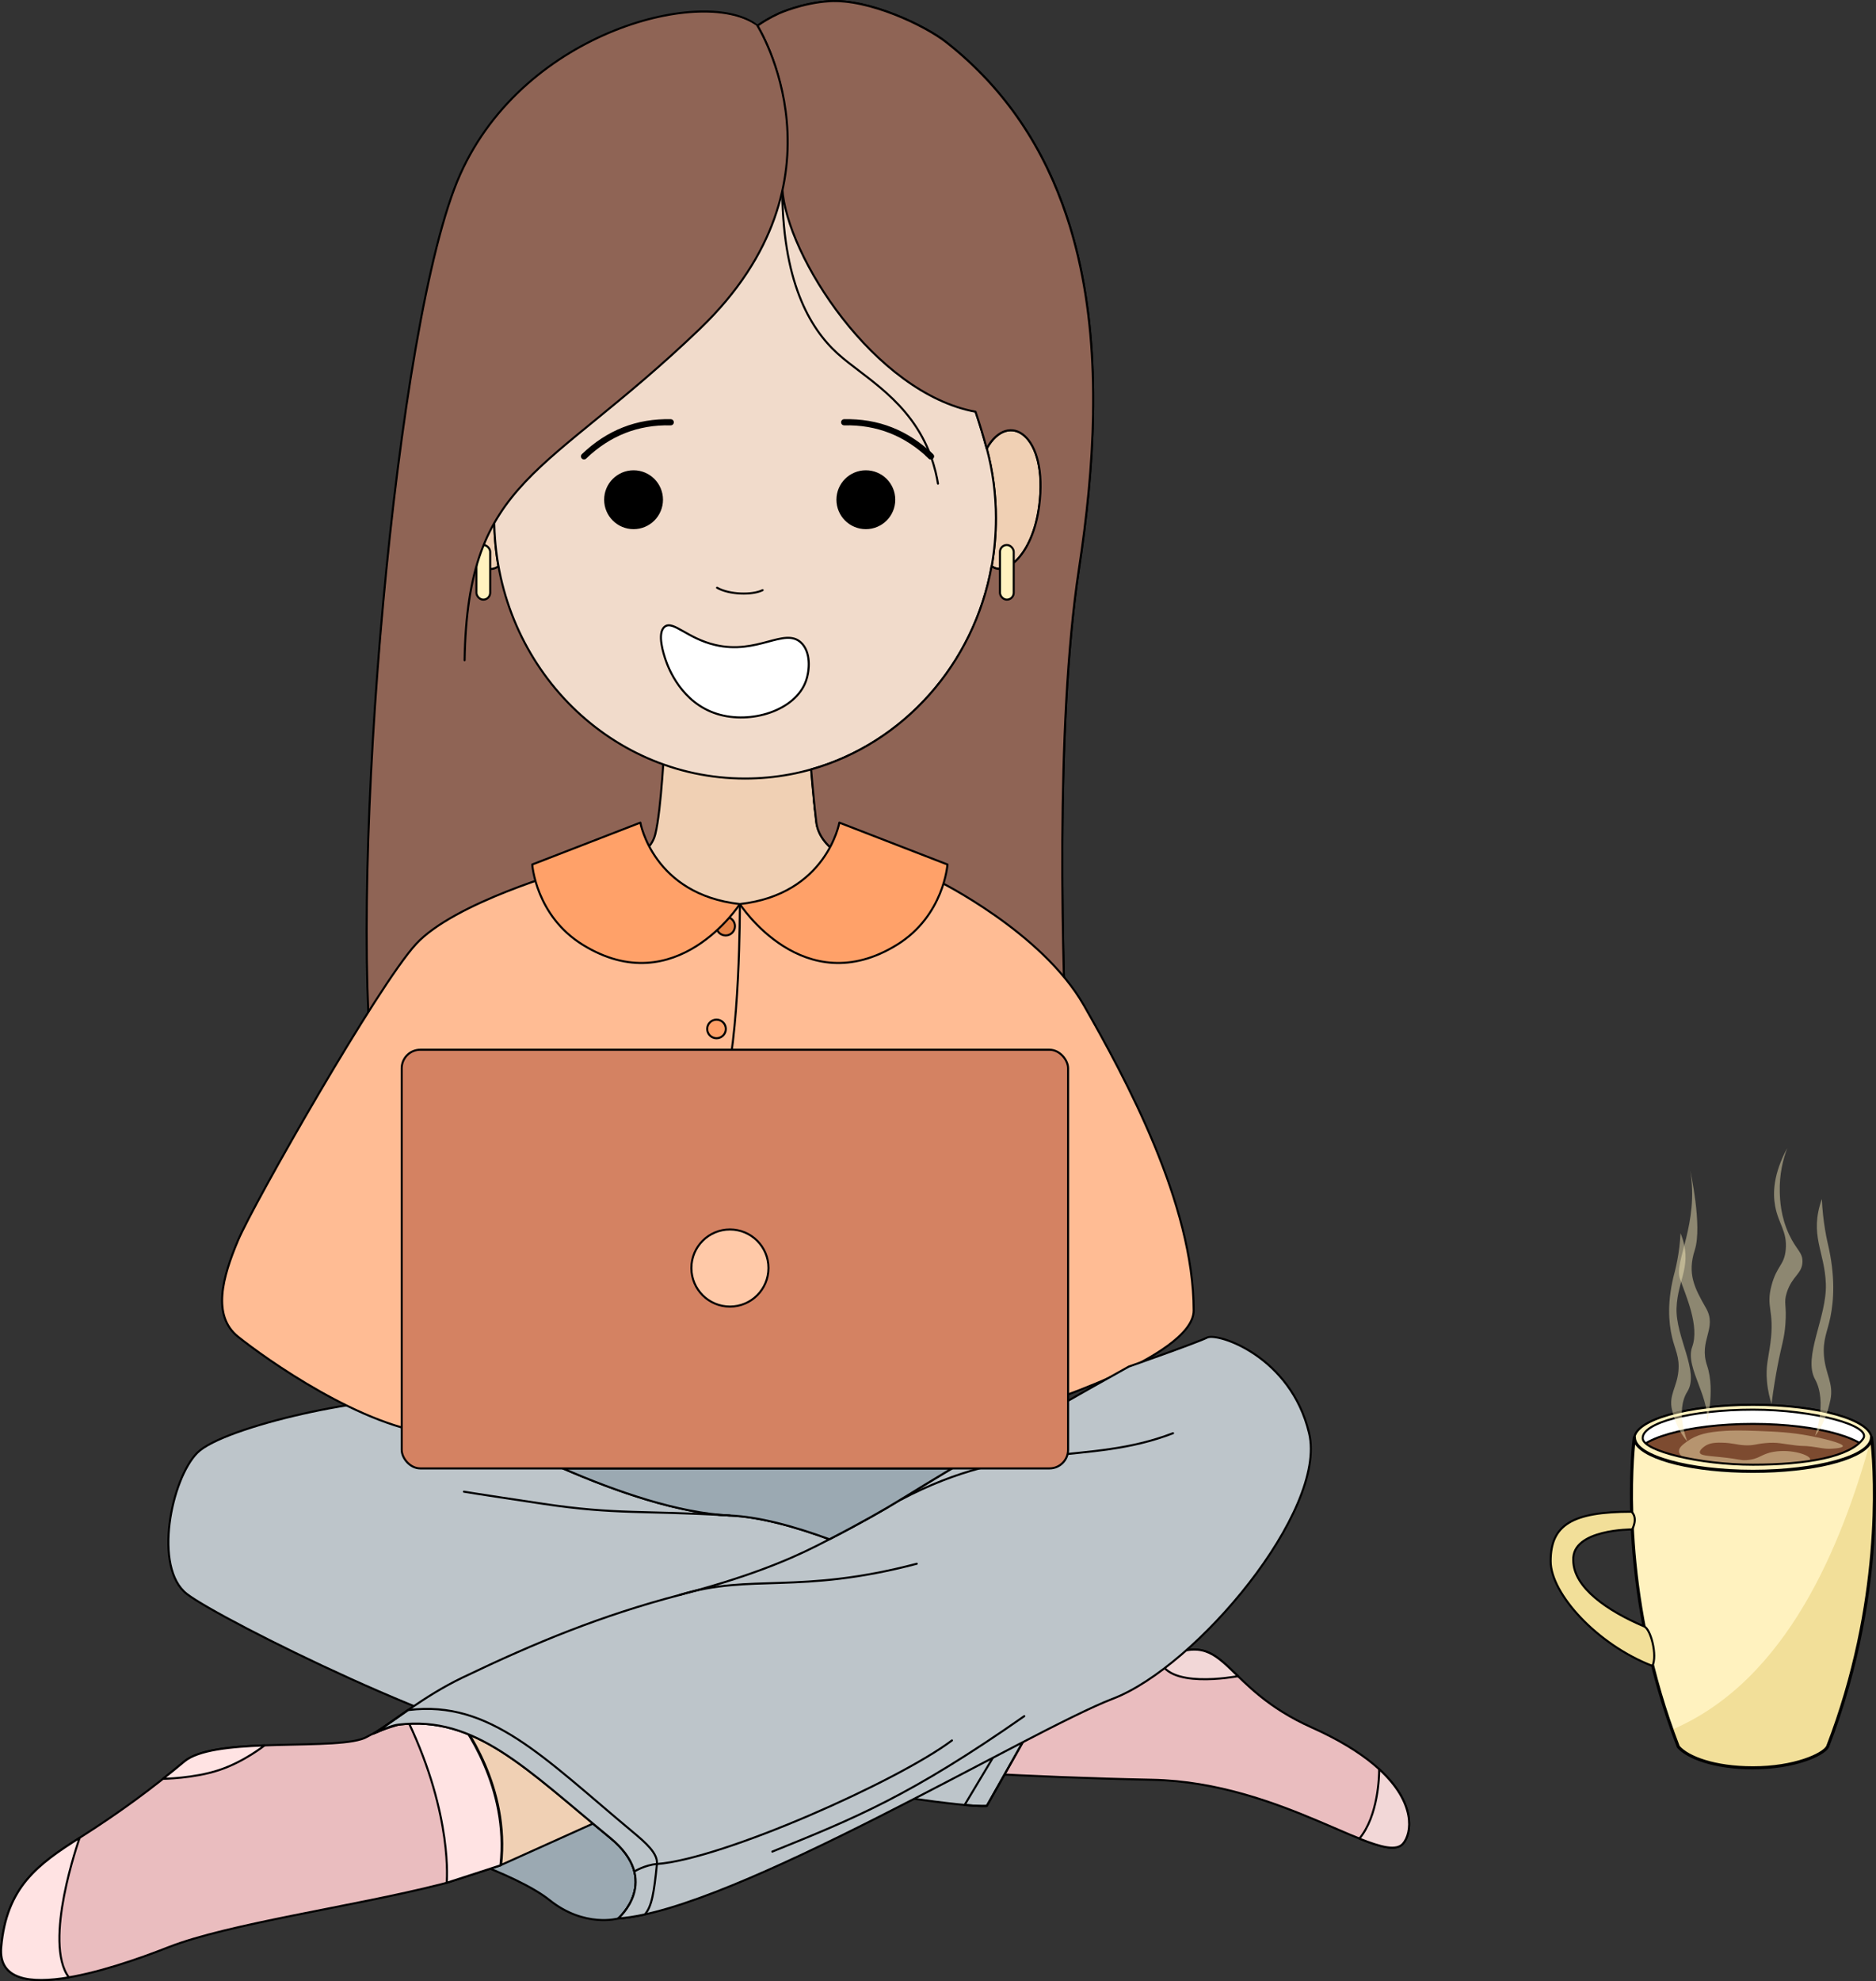 <?xml version="1.0" encoding="UTF-8"?>
<svg xmlns="http://www.w3.org/2000/svg" viewBox="0 0 912.97 963.77">
  <rect x="0" y="0" width="912.97" height="963.77" fill="#333333" stroke="none"/>
  <defs>
    <style>
      .cls-1 {
        fill: #d48262;
      }

      .cls-1, .cls-2, .cls-3, .cls-4, .cls-5, .cls-6, .cls-7, .cls-8, .cls-9, .cls-10, .cls-11, .cls-12, .cls-13, .cls-14, .cls-15, .cls-16, .cls-17, .cls-18, .cls-19, .cls-20, .cls-21, .cls-22, .cls-23, .cls-24 {
        stroke: #000;
      }

      .cls-1, .cls-2, .cls-3, .cls-4, .cls-5, .cls-6, .cls-7, .cls-8, .cls-9, .cls-10, .cls-11, .cls-12, .cls-13, .cls-14, .cls-15, .cls-16, .cls-17, .cls-18, .cls-19, .cls-24 {
        stroke-linecap: round;
        stroke-linejoin: round;
      }

      .cls-2 {
        fill: #9ba9b2;
      }

      .cls-3, .cls-25 {
        fill: #8f6455;
      }

      .cls-4 {
        fill: #7d4b30;
      }

      .cls-5 {
        fill: #c65f6f;
      }

      .cls-6 {
        fill: #bdc5ca;
      }

      .cls-7 {
        fill: #eabec0;
      }

      .cls-8 {
        fill: #e68347;
      }

      .cls-9 {
        fill: #ffbc94;
      }

      .cls-10 {
        fill: #ffc9a8;
      }

      .cls-11 {
        fill: #ffa169;
      }

      .cls-12 {
        fill: #ffe3e3;
      }

      .cls-13, .cls-26, .cls-21, .cls-27, .cls-28 {
        fill: #fff2bf;
      }

      .cls-14 {
        fill: #f2d7d7;
      }

      .cls-15 {
        fill: #fff;
      }

      .cls-16 {
        fill: #eabdbf;
      }

      .cls-17 {
        fill: #f1dbcb;
      }

      .cls-18, .cls-23, .cls-24 {
        fill: none;
      }

      .cls-19, .cls-29 {
        fill: #f2df99;
      }

      .cls-26, .cls-27 {
        opacity: .44;
      }

      .cls-26, .cls-27, .cls-30, .cls-29, .cls-25, .cls-28 {
        stroke-width: 0px;
      }

      .cls-20 {
        fill: #eecbcc;
      }

      .cls-20, .cls-21, .cls-22, .cls-23 {
        stroke-miterlimit: 10;
      }

      .cls-22 {
        fill: #f0d0b4;
      }

      .cls-27 {
        mix-blend-mode: multiply;
      }

      .cls-31 {
        isolation: isolate;
      }

      .cls-24 {
        stroke-width: 3px;
      }
    </style>
  </defs>
  <g class="cls-31">
    <g id="Layer_1" data-name="Layer 1">
      <g>
        <path class="cls-16" d="M482.61,804.74c17,0,72.45,6.13,88.28,0,26.31-10.18,24.74,16.54,67.47,35.64,52.19,23.34,50.47,49.44,44.46,56.49-9.76,11.46-58.47-29.76-122.12-31.03-63.65-1.27-114.57-5.09-114.57-5.09l36.47-56.01Z"></path>
        <path class="cls-14" d="M602.46,815.43c-.89.17-35.84,6.75-38.14-9.09,2.61-.41,4.84-.92,6.59-1.6,15.19-5.88,21.08.53,31.56,10.69Z"></path>
        <path class="cls-14" d="M682.83,896.87c-3.2,3.75-10.56,1.87-21.27-2.41,9.22-11.11,9.63-30.4,9.63-33.77,18.02,16.46,15.91,31.17,11.63,36.19Z"></path>
        <path class="cls-2" d="M300.86,933.32s-16.38,4.67-33.37-8.91c-16.97-13.58-61.94-27.11-61.94-27.11,0,0-40.37-21.48-23.68-54.01,1.27-.32,7.64-3.75,12.12-4.28,37.48-4.45,61.79,21.36,102.93,55.05,25.45,20.84,3.93,39.26,3.93,39.26Z"></path>
        <path class="cls-22" d="M243.86,907.29c4.3-37.87-17.68-67.83-23.18-74.68,4.87-.93,8.09-1.48,8.09-1.48l79.21,47.28-64.13,28.88Z"></path>
        <path class="cls-16" d="M243.54,907.48l-26.06,8.45-.09.03h-.01c-1.02.27-2.05.54-3.06.8-42.44,10.75-103.22,19.09-132.38,30.55-29.15,11.45-83.9,29.28-81.35,0,2.55-29.28,17.83-40.33,38.19-53.26,20.38-12.93,35.64-24.38,50.92-37.12,15.28-12.73,76.53-4.67,88.96-12.03,4.45-2.62,12.09-5.11,20.06-7.22l.12-.03c7.73-2.05,15.78-3.74,21.52-4.85,5.5,6.84,27.47,36.8,23.18,74.68Z"></path>
        <path class="cls-12" d="M33.52,961.97c-18.99,3.24-34.3,1.16-32.93-14.65,2.55-29.28,17.81-40.33,38.17-53.25-.39,1.15-17.98,50.91-5.24,67.89Z"></path>
        <path class="cls-12" d="M243.54,907.48l-26.06,8.45-.09.03h-.01s3.15-32.39-18.66-78.28l.12-.03,20.29-6.33s.45.51,1.24,1.48c5.5,6.84,27.47,36.8,23.18,74.68Z"></path>
        <path class="cls-3" d="M368.62,12.53c-24.11-19.53-113.03,1.51-144.68,72.34-31.65,70.83-54.26,339.1-42.2,440.07l337.59-9.04s-8.1-148.21,5.74-239.13c13.85-90.92,13.61-194.63-64.52-256.2-10.36-8.17-37.67-21.18-56.9-19.98-13.28.82-24.48,5.92-24.48,5.92-4.53,2.06-8.08,4.3-10.55,6.03Z"></path>
        <path class="cls-22" d="M505.76,246.13c-3.12,23.9-16.56,34.65-23.15,29.28,1.34-7.54,2.05-15.31,2.05-23.25,0-11.77-1.55-23.16-4.45-33.97,10.61-18.91,30.07-6.72,25.55,27.94Z"></path>
        <path class="cls-22" d="M219.42,246.17c3.12,23.9,16.56,34.65,23.15,29.28-1.34-7.54-2.05-15.31-2.05-23.25,0-11.77,1.55-23.16,4.45-33.97-10.61-18.91-30.07-6.72-25.55,27.94Z"></path>
        <line class="cls-23" x1="482.61" y1="275.41" x2="482.6" y2="275.39"></line>
        <path class="cls-22" d="M419.86,440.54c-6.98,1.81-13.7,3.27-20.13,4.43-84.14,15.03-123.04-22.52-123.04-22.52,15.07-1.51,38.43-1.52,42.2-16.58,3.01-12.06,4.52-45.21,4.52-45.21h70.26s.44,5.86,1.1,13.64c.2,2.25.41,4.64.62,7.1.09.89.17,1.79.26,2.7.06.63.12,1.28.18,1.91.09.95.18,1.9.27,2.85,0,.06,0,.11.02.15.15,1.61.32,3.21.47,4.75,0,.03.02.06.02.09.06.53.11,1.04.17,1.55.17,1.54.33,3.03.5,4.45,3.01,25.62,60.71,29.9,60.71,29.9,0,0,2.59.24-38.1,10.79Z"></path>
        <path class="cls-7" d="M396.11,389.01c.17,1.61.32,3.2.47,4.75-.15-1.54-.32-3.13-.47-4.75Z"></path>
        <path class="cls-17" d="M484.66,252.16c0,7.94-.71,15.72-2.05,23.25-10.53,58.81-60.25,103.34-120.02,103.34-67.43,0-122.07-56.68-122.07-126.6s60.68-174.82,128.1-174.82c56.08,0,97.3,87.44,111.6,140.85,2.89,10.81,4.45,22.2,4.45,33.97Z"></path>
        <path class="cls-6" d="M209.36,681.26c-26.73-3.82-100.57,12.73-113.3,25.46-12.73,12.73-21.64,56.01-5.09,68.74,16.55,12.73,137.49,72.56,174.4,73.83,36.92,1.27,191.63,30.55,214.84,29.28l39.57-70.02s-106.53-68.74-164.56-71.29c-58.03-2.55-145.86-56.01-145.86-56.01Z"></path>
        <path class="cls-18" d="M519.78,808.56l-39.56,70.02c-2.34.12-6.03-.06-10.79-.48l44.05-73.49c4.04,2.49,6.3,3.95,6.3,3.95Z"></path>
        <g>
          <path class="cls-3" d="M531.96,200.93c-.39,25.5-3.12,51.14-6.89,75.84-5.91,38.87-7.84,88.2-8.08,131.93-.14,24.69.26,47.59.75,65.84l2.03,18.45-117.06,6.8-3-54.81c6.44-1.16,13.16-2.62,20.13-4.43,40.69-10.55,38.1-10.79,38.1-10.79,0,0-57.69-4.28-60.71-29.9-.17-1.42-.33-2.91-.5-4.45-.05-.51-.11-1.02-.17-1.55,0-.03-.02-.06-.02-.09-.15-1.54-.32-3.13-.47-4.75-.02-.05-.02-.09-.02-.15-.09-.95-.18-1.9-.27-2.85-.06-.63-.12-1.28-.18-1.91-.09-.9-.17-1.81-.26-2.7-.21-2.46-.42-4.85-.62-7.1,44.76-12.64,79.27-51.05,87.85-98.9,6.59,5.37,20.03-5.38,23.15-29.28,4.52-34.66-14.94-46.86-25.55-27.94-1.51-5.62-3.32-11.63-5.41-17.87-49.16-9.07-92.17-75.96-94.06-108.72-.03-.59-.06-1.19-.08-1.79v-.03c.18-.89.36-1.78.51-2.67.03-.17.06-.32.09-.47.14-.77.26-1.54.38-2.31.01-.12.05-.24.06-.38.12-.77.23-1.52.32-2.28.03-.17.05-.32.06-.48.09-.71.17-1.42.26-2.11.02-.2.03-.38.05-.57.03-.26.06-.51.08-.77.23-2.44.36-4.85.42-7.2.9-34.03-14.27-58.01-14.27-58.01,2.47-1.73,6.01-3.96,10.55-6.03,0,0,11.2-5.09,24.48-5.92,19.25-1.19,46.54,11.83,56.91,19.98,29.48,23.22,47.88,52.46,58.6,84.76.48,1.42.93,2.85,1.39,4.28.15.51.32,1.02.47,1.54.69,2.32,1.36,4.66,1.97,7.01.14.51.27,1.01.41,1.52.38,1.45.74,2.91,1.09,4.37.11.45.21.92.32,1.37,5.64,24.26,7.58,49.81,7.17,75.52Z"></path>
          <path class="cls-18" d="M380.67,89.77c-.24,46.97,13.42,69.9,26.86,82.15,12.84,11.71,35.58,22.88,45.49,50.1,1.98,5.43,2.94,10.13,3.45,13.27"></path>
        </g>
        <path class="cls-9" d="M580.92,637.57c-.02,22.92-80.63,47.52-80.63,47.52,0,0-250.36,15.28-286.86,12.73-36.49-2.55-84.86-37.35-97.58-47.52-12.73-10.19-7.64-28.86,0-46.89,7.63-18.02,67.89-123.7,86.55-144.08,18.67-20.36,74.54-36.02,74.54-36.02,33.81,10.21,62.51,14.96,83.37,17.35,33.28,3.82,50.41,2.08,59.8.73,17.26-2.48,26.95-9.2,36.47-12.82,0,0,50.49,24.82,70.87,60.46,20.36,35.64,53.49,96.76,53.47,148.52Z"></path>
        <path class="cls-24" d="M284.22,222.01c11.92-11.42,25.98-16.95,42.2-16.58"></path>
        <path class="cls-6" d="M541.62,826.39c-40.74,15.61-184.89,103.12-240.76,106.93,0,0,21.52-18.42-3.93-39.26-41.14-33.7-65.45-59.5-102.93-55.05-4.48.53-10.85,3.96-12.12,4.28,9.55-5.68,24.38-18.15,43.13-27.14,35.99-17.26,67.83-30.29,105.86-40.25,31.83-8.33,51.83-16.44,66.36-23.78,19.06-9.6,32.7-17.41,41.14-22.61,23.78-14.68,59.33-35.93,110.95-64.67,0,0,33.04-11.57,38.13-14.12,5.09-2.55,40.74,9.06,49.64,46.54,8.92,37.48-54.74,113.51-95.47,129.14Z"></path>
        <path class="cls-24" d="M453.01,222.01c-11.92-11.42-25.98-16.95-42.2-16.58"></path>
        <circle class="cls-30" cx="308.33" cy="243.11" r="14.32"></circle>
        <circle class="cls-30" cx="421.37" cy="243.11" r="14.32"></circle>
        <path class="cls-18" d="M348.97,285.93c5.94,3.39,17.08,3.71,22.17,1.17"></path>
        <path class="cls-6" d="M181.87,843.28c.62-.36,1.25-.77,1.91-1.18-.06.15-.11.3-.15.45-.83.38-1.45.65-1.76.72Z"></path>
        <path class="cls-18" d="M38.78,894.06l-.02.02"></path>
        <path class="cls-15" d="M323.51,304.87c4.09-3.15,10.91,5.72,24.61,8.91,20.53,4.79,33.5-8.54,41.58-1.27,5,4.49,4.41,13.51,2.52,18.8-5.1,14.33-26.71,21.18-43.26,16-17.28-5.41-23.68-22.26-25.04-26.31-.85-2.53-4.39-13.07-.42-16.12Z"></path>
        <path class="cls-18" d="M360.06,439.81s.23,66.2-8.26,92.22"></path>
        <path class="cls-5" d="M382.35,79.08c-.09.69-.17,1.4-.26,2.11.09-.71.17-1.42.24-2.11.03-.2.05-.39.06-.57-.02.2-.03.38-.05.57Z"></path>
        <path class="cls-20" d="M382.33,79.08h.02c-.09.69-.17,1.4-.26,2.11.09-.71.17-1.42.24-2.11Z"></path>
        <line class="cls-23" x1="482.61" y1="275.41" x2="482.6" y2="275.39"></line>
        <path class="cls-5" d="M382.39,78.51c-.02.2-.03.38-.05.57-.09.69-.17,1.4-.26,2.11.09-.71.17-1.42.24-2.11.03-.2.05-.39.06-.57Z"></path>
        <path class="cls-5" d="M382.39,78.51c-.02.2-.03.38-.05.57-.09.69-.17,1.4-.26,2.11.09-.71.17-1.42.24-2.11.03-.2.05-.39.06-.57Z"></path>
        <path class="cls-24" d="M451.58,220.67v.02c.48.42.96.87,1.43,1.33"></path>
        <path class="cls-18" d="M354.65,520.31c-.81,4.42-1.76,8.39-2.85,11.73"></path>
        <path class="cls-2" d="M463.28,714.35c-9.46,5.67-17.72,10.72-24.91,15.15-7.46,4.6-18.99,11.23-34.74,19.34-17.51-6.45-34.38-10.94-48.41-11.56-24.73-1.09-54.87-11.42-81.32-22.92h189.38Z"></path>
        <path class="cls-15" d="M910.79,699.93c0,9.12-25.85,16.5-57.71,16.5s-57.72-7.38-57.72-16.5,25.85-16.5,57.72-16.5,57.71,7.38,57.71,16.5Z"></path>
        <path class="cls-4" d="M910.79,709.22c0,9.12-25.85,16.5-57.71,16.5s-57.72-7.38-57.72-16.5,25.85-16.5,57.72-16.5,57.71,7.38,57.71,16.5Z"></path>
        <path class="cls-14" d="M114.48,850c-.39.03-.78.06-1.18.11"></path>
        <path class="cls-12" d="M128.75,849.11s-9.98,8.03-22.29,12.06c-12.3,4.04-27.14,4.2-27.14,4.2,3.5-2.76,6.95-5.56,10.38-8.44,6.77-5.64,22.52-7.2,39.05-7.82Z"></path>
        <path class="cls-14" d="M602.47,815.43h-.02"></path>
        <path class="cls-6" d="M313.77,931.36c-4.7,1.02-9.03,1.69-12.92,1.96,0,0,21.52-18.42-3.93-39.26-41.14-33.7-65.45-59.5-102.93-55.05-3.38.39-7.82,2.44-10.35,3.56.05-.15.09-.3.15-.45,4.11-2.62,9.06-6.22,14.77-10.17.14-.03.27-.05.41-.06,39.62-4.79,65.32,22.95,108.8,59.18,6.61,5.5,12.43,10.59,11.92,15.78-1.41,14.18-2.53,20.71-5.9,24.52Z"></path>
        <path class="cls-18" d="M198.56,831.93c-5.71,3.95-10.66,7.55-14.77,10.17"></path>
        <path class="cls-18" d="M355.22,737.27c-42.33-2.54-55.14-.33-90.88-5.68-35.74-5.35-38.57-5.91-38.57-5.91"></path>
        <path class="cls-18" d="M330.87,775.88c34.86-10.53,57.64,0,115.28-15.13"></path>
        <path class="cls-18" d="M438.47,729.55c56.14-29.62,90.27-16.15,132.39-32.3"></path>
        <path class="cls-26" d="M821.14,701.18c4.68-3.37,10-4.54,18.21-5.06,3.4-.22,7.22-.32,15.7,0,9.75.36,16.55.71,25.25,2.33,6.38,1.19,16.71,3.63,16.55,5.09-.12,1.08-5.91,1.27-6.15,1.27-3.26.09-4.61-.5-9.12-1.06-4.17-.52-3.4-.09-7.66-.57-6.49-.74-8.82-1.71-14.83-1.13-4.8.47-5.76,1.27-9.97,1.06-4.24-.21-5.66-1.15-11.25-1.27-3.78-.08-6.32.28-8.49,1.91-.59.45-2.41,1.82-2.12,2.97.35,1.4,3.59,1.49,9.76,2.12,10.38,1.07,9.75,1.71,12.94,1.49,6.47-.46,6.87-2.94,13.15-4.03,8.76-1.52,17.82,1.61,17.82,3.61,0,1.58-5.7,2.74-11.03,3.82-19.48,3.95-33.45.96-36.71.21-4.9-1.13-15.89-3.65-16.12-7.85-.11-1.91,2.04-3.45,4.07-4.91Z"></path>
        <rect class="cls-1" x="195.49" y="510.68" width="324.3" height="203.68" rx="9.04" ry="9.04"></rect>
        <circle class="cls-10" cx="355.23" cy="616.88" r="18.76"></circle>
        <path class="cls-13" d="M853.09,683.42c-31.87,0-57.72,7.38-57.72,16.5,0,1.61.81,3.18,2.32,4.66,7.02,6.84,29.18,11.85,55.4,11.85s48.36-5,55.39-11.85c1.51-1.48,2.32-3.04,2.32-4.66,0-9.12-25.85-16.5-57.71-16.5ZM853.08,712.56c-26.27,0-53.01-6.74-53.62-12.63-.8-7.78,24.01-14.15,53.62-14.15s58.12,7.76,53.61,14.15c-6.19,8.76-27.35,12.63-53.61,12.63Z"></path>
        <path class="cls-29" d="M815.35,846.7s0,.03.02.05c-.02.02-.05.02-.06.02l.04-.06Z"></path>
        <path class="cls-18" d="M375.86,900.78c40.07-16.2,67.17-27.13,122.61-65.9"></path>
        <path class="cls-18" d="M308.72,910.46s5.06-3.17,10.96-3.63c32.31-2.47,117.16-40.3,143.6-60.13"></path>
        <path class="cls-28" d="M889.41,849.77c-2.2,3.99-16.26,10.26-36.32,10.26s-32.35-5.59-36.34-10.26c-31.24-80.77-21.39-150.48-21.39-150.48,0,9.12,25.85,16.5,57.72,16.5s57.71-7.38,57.71-16.5c0,0,9.86,69.72-21.39,150.48Z"></path>
        <path class="cls-29" d="M889.41,849.76c-2.2,3.99-16.26,10.26-36.32,10.26s-32.34-5.58-36.34-10.26c-1.07-2.77-2.1-5.53-3.06-8.27v-.02c56.61-24.13,82.69-90.98,96.35-139.54.5-.87.75-1.75.75-2.65,0,0,9.86,69.72-21.39,150.48Z"></path>
        <path class="cls-30" d="M853.09,860.78c-19.29,0-32.44-5.29-36.91-10.53-.05-.06-.1-.14-.13-.22-30.95-80.02-21.53-150.16-21.43-150.86.06-.39.43-.67.8-.65.39.03.7.36.7.75,0,8.54,26.09,15.75,56.97,15.75s56.95-7.21,56.95-15.75c0-.4.31-.72.7-.75.4-.03.74.25.8.65.1.7,9.53,70.84-21.43,150.86-.01.03-.03.06-.04.09-2.4,4.35-16.95,10.65-36.98,10.65ZM817.41,849.37c4.33,4.95,16.99,9.9,35.68,9.9,20.05,0,33.6-6.28,35.64-9.83,26.95-69.71,23.13-131.84,21.69-146.7-5.29,7.96-28.58,13.79-57.33,13.79s-52.06-5.83-57.35-13.79c-1.43,14.85-5.26,76.95,21.67,146.63ZM889.41,849.77h.01-.01Z"></path>
        <path class="cls-19" d="M804.13,810.44c-26.87-10.36-49.5-35.12-49.5-50.97,0-17.61,10.46-24.04,39.35-24.04,3.39,3.19.32,8.62.32,8.62,0,0-29.42-.2-28.64,15,0,13.3,16.72,24.62,34.33,32.12,3.36,1.03,6.7,14.45,4.14,19.26Z"></path>
        <polygon class="cls-29" points="813.68 841.49 813.69 841.47 813.69 841.49 813.68 841.49"></polygon>
        <circle class="cls-11" cx="348.7" cy="500.57" r="4.53"></circle>
        <circle class="cls-8" cx="353.14" cy="450.56" r="4.53"></circle>
        <g>
          <path class="cls-11" d="M311.63,400.21s6.19,34.93,48.43,39.6c0,0-30.94,47.99-76.49,19.8-22.86-14.14-24.55-39.04-24.55-39.04l52.62-20.37Z"></path>
          <path class="cls-11" d="M408.48,400.21s-6.19,34.93-48.43,39.6c0,0,30.94,47.99,76.49,19.8,22.86-14.14,24.55-39.04,24.55-39.04l-52.62-20.37Z"></path>
        </g>
        <rect class="cls-21" x="486.64" y="265.13" width="6.69" height="26.59" rx="3.34" ry="3.34"></rect>
        <rect class="cls-21" x="231.86" y="265.13" width="6.69" height="26.59" rx="3.34" ry="3.34"></rect>
        <g>
          <path class="cls-25" d="M340.64,159.56c-75.35,72.34-113.03,72.34-114.54,161.26h-41.25c7.69-97.64,22.35-196.18,39.74-235.11C256.24,14.88,345.16-6.16,369.27,13.38c0,0,46.72,73.85-28.63,146.19Z"></path>
          <path class="cls-18" d="M368.62,12.53s47.38,75.05-27.98,147.39c-75.35,72.34-113.03,72.34-114.54,161.26"></path>
        </g>
        <path class="cls-27" d="M815.02,618.75c-3.85,14.22-2.95,24.64-1.34,31.62,1.44,6.28,3.79,9.68,3.13,16.71-.72,7.72-4.78,11.71-3.13,18.7,2.54,10.74,7.47,15.4,7.47,15.4,0,0-6.04-14.54,0-24.16,6.04-9.62-5.79-26.59-5.25-40.74.54-14.14,8.18-20.79,1.95-36.35-.11,2.17-.3,4.46-.59,6.86-.54,4.38-1.33,8.38-2.23,11.95Z"></path>
        <path class="cls-27" d="M889.45,604.7c3.85,16.18,2.95,28.05,1.34,36-1.44,7.15-3.79,11.02-3.13,19.02.72,8.78,4.78,13.33,3.13,21.29-2.54,12.23-7.47,17.53-7.47,17.53,0,0,6.04-16.55,0-27.5-6.04-10.95,5.79-30.27,5.25-46.37-.54-16.1-8.18-23.67-1.95-41.38.11,2.47.3,5.08.59,7.81.54,4.99,1.33,9.54,2.23,13.61Z"></path>
        <path class="cls-27" d="M822.59,569.6c4.24,25.74-7.92,44.13-5.09,52.33,2.83,8.2,9.74,23.2,6,33.38-3.74,10.18,10.12,26.03,6.73,38.76,0,0,4.76-17.26.54-29.7-4.22-12.45,5.12-18.11-.54-28.01-5.66-9.9-9.18-16.69-5.44-28.29,3.74-11.6-2.2-38.47-2.2-38.47Z"></path>
        <path class="cls-27" d="M869.78,558.53c-2.02,5.35-3.89,12.69-3.64,21.39.11,3.88.43,11.89,4.53,20.65,3.58,7.65,6.63,8.59,6.51,13.3-.16,5.93-5.06,6.82-7.64,14.99-1.64,5.21.06,5.76-.67,15.39-.54,7.18-1.65,9.02-3.86,20.54-.81,4.24-1.91,10.48-2.87,18.21-.8-2.48-1.8-6.23-2.22-10.86-.7-7.64.74-11.5,1.68-18.84,2.08-16.19-2.38-17.03.54-28.01,2.59-9.7,6.24-9.66,6.91-17.48.76-8.83-3.59-12.42-5.17-21.1-1.14-6.25-.93-15.56,5.9-28.18Z"></path>
      </g>
    </g>
  </g>
</svg>

